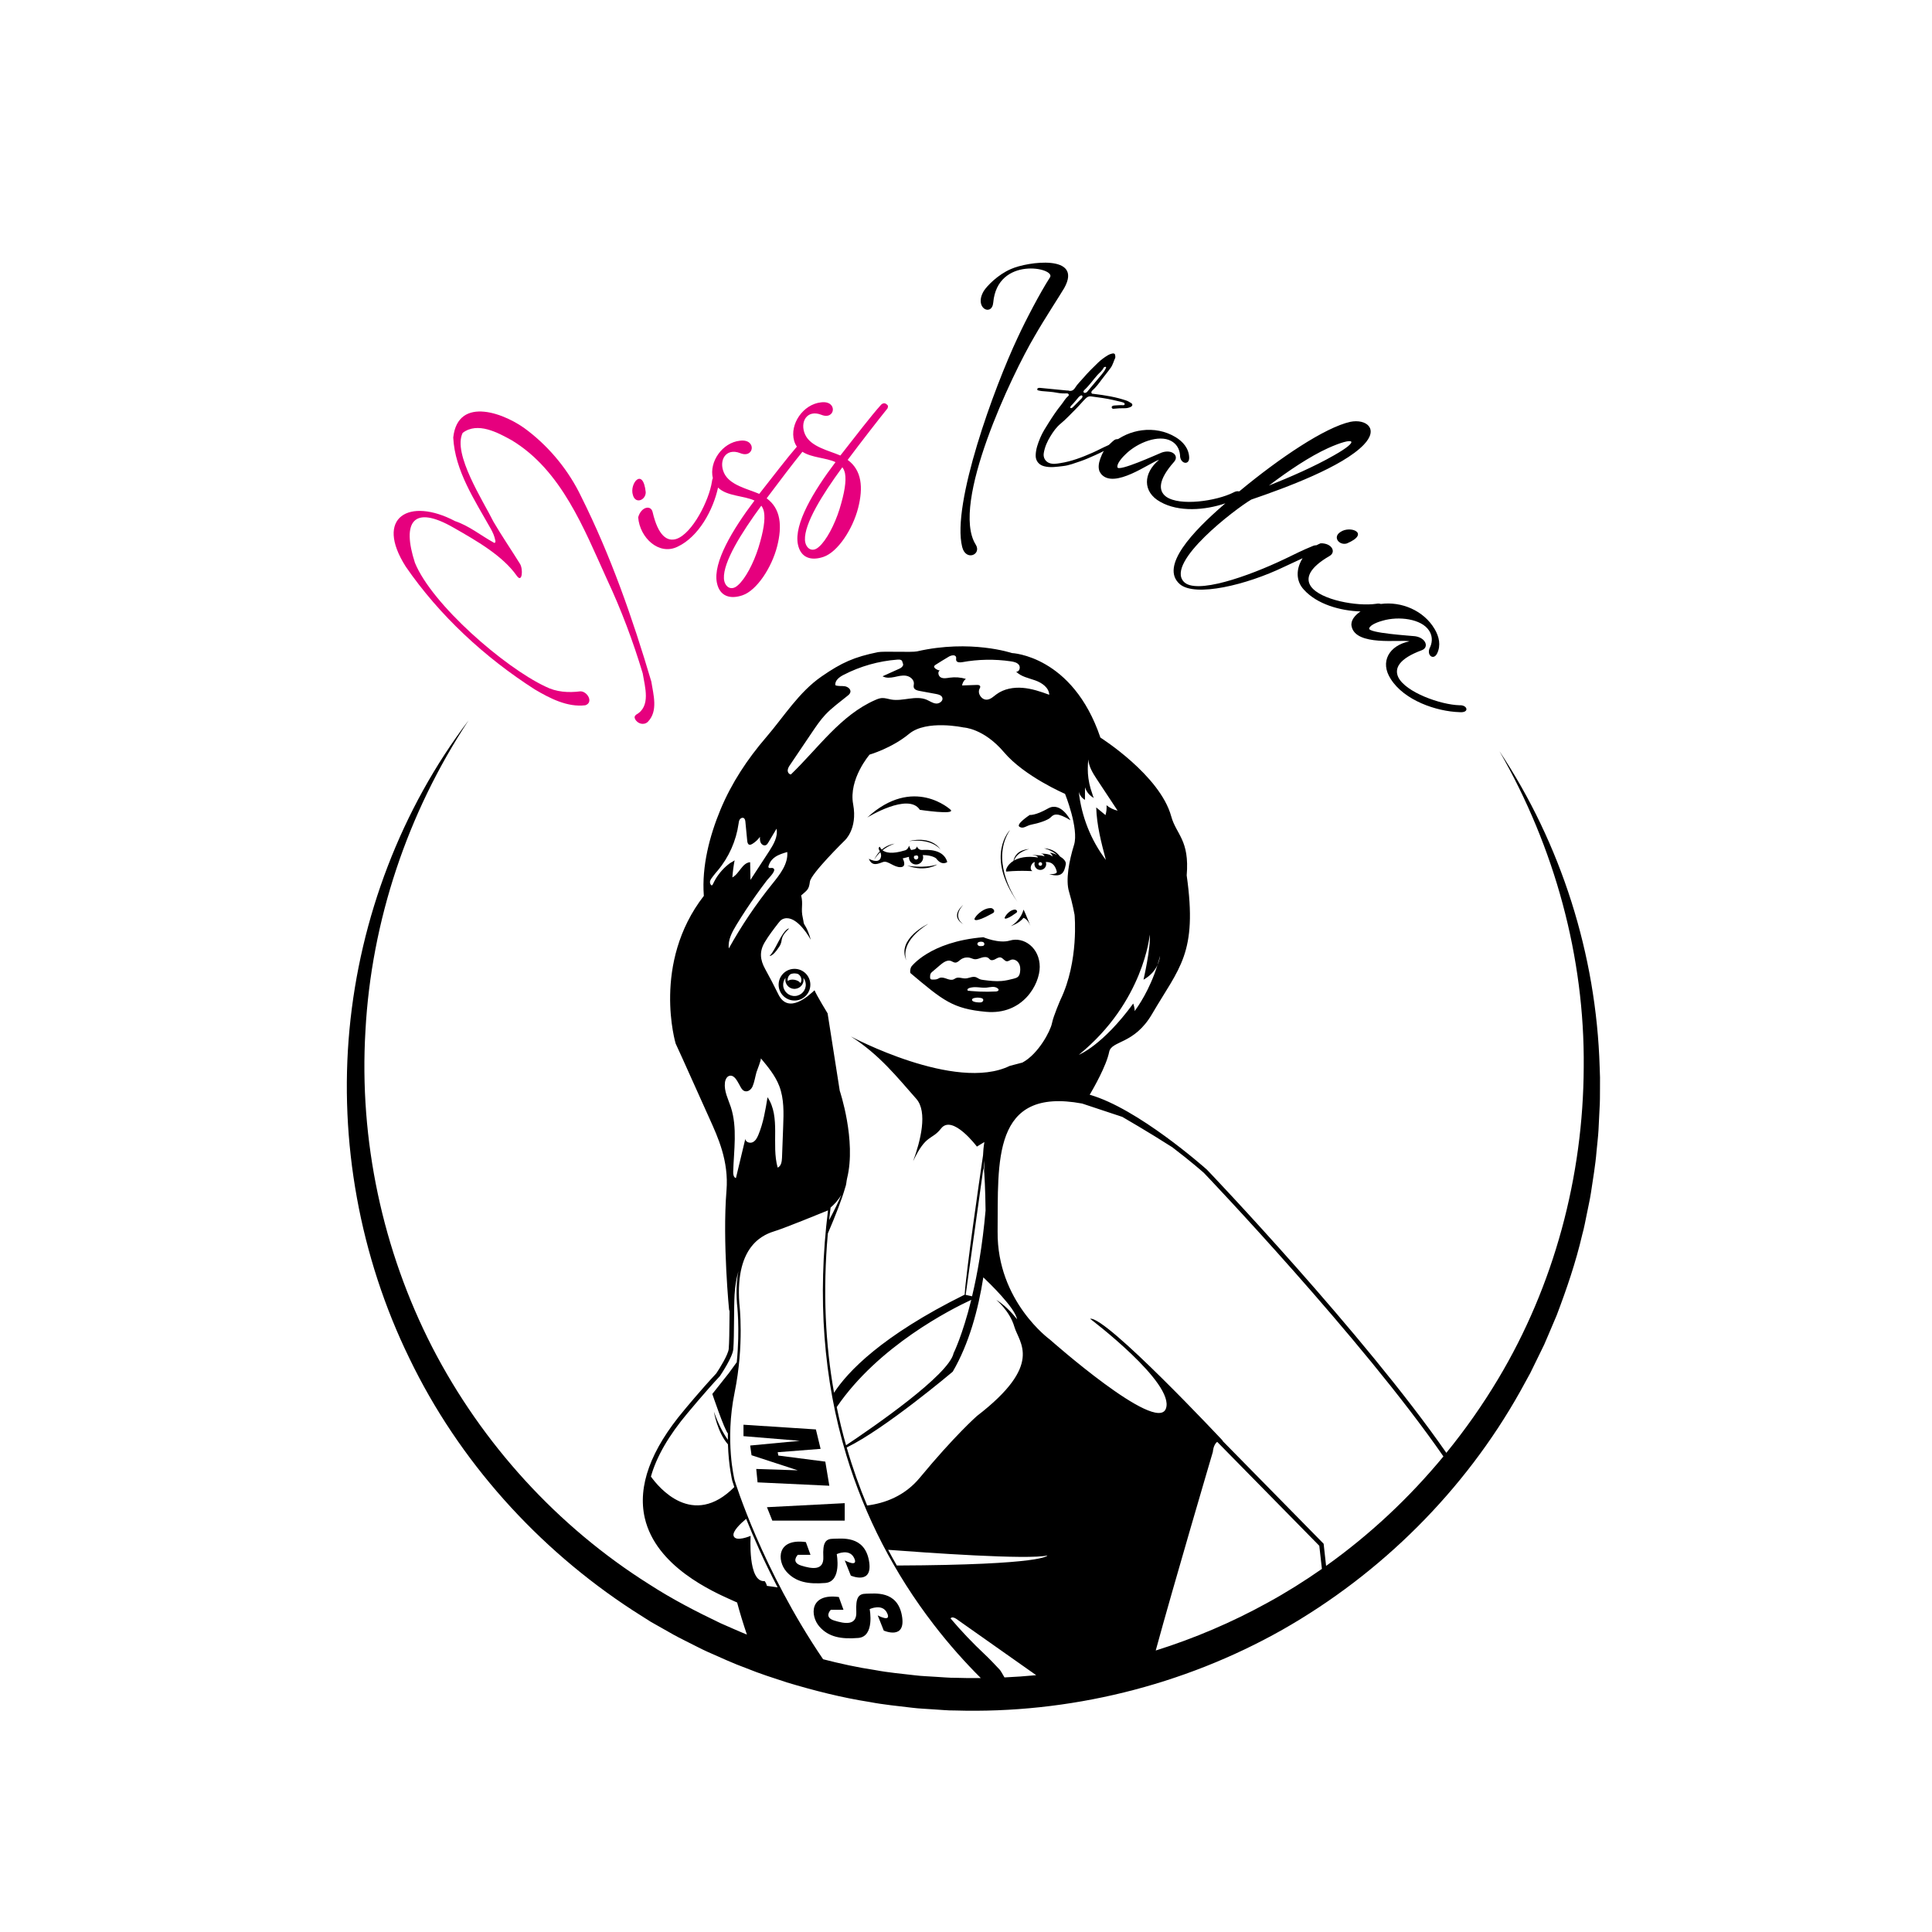 <?xml version="1.0" encoding="utf-8"?>
<!-- Generator: Adobe Illustrator 28.1.0, SVG Export Plug-In . SVG Version: 6.00 Build 0)  -->
<svg version="1.1" id="Calque_1" xmlns="http://www.w3.org/2000/svg" xmlns:xlink="http://www.w3.org/1999/xlink" x="0px" y="0px"
	 viewBox="0 0 595.28 595.28" style="enable-background:new 0 0 595.28 595.28;" xml:space="preserve">
<style type="text/css">
	.st0{fill:#E6007E;}
</style>
<g>
	<path d="M283.42,249.52c0,0,10.95,1.65,9.5,0c0,0-11.47-10.74-25.72,2.38C267.2,251.9,279.9,244.05,283.42,249.52z"/>
	<path d="M280.08,264c0,0.06-0.02,0.11-0.02,0.17c0,1.21,0.98,2.19,2.19,2.19s2.19-0.98,2.19-2.19c0-0.25-0.05-0.48-0.13-0.71
		c3.05,0.01,4.15,1.05,4.15,1.05c1.8,2.43,3.41,1.08,3.41,1.08c-1.14-3.98-5.98-3.8-7.75-3.7c-1.2,0.07-1.62-1.1-1.62-1.1
		c-0.21,1.04-0.98,0.92-1.68,1.1c-0.26,0.07-0.71-1.31-0.71-1.31c-0.48,1.39-1.36,1.45-1.36,1.45c-3.98,1.23-5.9,0.66-6.83-0.05
		c1.91-1.52,3.78-2.05,3.78-2.05c-1.76,0.3-3.07,1.03-4.02,1.84c-0.46-0.45-0.57-0.88-0.57-0.88c-0.66,0.33-0.34,0.79-0.02,1.42
		c-1.23,1.27-1.69,2.52-1.69,2.52c0.53-0.89,1.17-1.63,1.83-2.25c0.23,0.5,0.39,1.1,0.09,1.82c-0.76,1.83-3.62,0.2-3.62,0.2
		c1.04,2.58,2.99,1.45,4.44,0.98c1.45-0.47,3.31,1.71,5.37,1.6c2.07-0.1,0.62-2.69,0.62-2.69C278.84,264.3,279.46,264.14,280.08,264
		z M281.8,263.66c0.27-0.04,0.51-0.07,0.76-0.1c0.22,0.11,0.38,0.33,0.38,0.6c0,0.38-0.3,0.68-0.68,0.68c-0.38,0-0.68-0.3-0.68-0.68
		C281.57,263.96,281.66,263.78,281.8,263.66z"/>
	<path d="M279.49,266.71c5.81,2.09,9.3-0.36,9.3-0.36C284.53,267.7,279.49,266.71,279.49,266.71z"/>
	<path d="M280.12,259.16c6.5-0.81,9.13,1.92,9.7,2.63C286.75,257.24,280.12,259.16,280.12,259.16z"/>
	<path d="M314.12,254.75c1.24,0.77,2.09-0.39,3.79-0.7c1.71-0.31,4.96-1.26,5.88-2.26c0.93-1,2.09-1.46,6.04,0.94
		c0,0-2.95-5.88-6.89-3.64c-3.95,2.25-5.66,2.01-5.66,2.01S312.88,253.97,314.12,254.75z"/>
	<path d="M313.5,277.88c-1.72-2.54-8.17-13.22-2.3-22.16C311.2,255.73,303.4,263.58,313.5,277.88z"/>
	<path d="M286,284.65c0,0-9.83,4.57-6.74,11.26C278.72,294.41,277.94,289.79,286,284.65z"/>
	<path d="M310.09,268.54c5.31-0.48,8.5,0.02,7.96-0.21c-0.54-0.23-0.75-1.34,0.1-2.34c0.16-0.19,0.41-0.3,0.71-0.39
		c-0.07,0.2-0.13,0.41-0.13,0.63c0,1,0.81,1.81,1.81,1.81c1,0,1.81-0.81,1.81-1.81c0-0.22-0.06-0.43-0.13-0.62
		c2.44-0.13,3.07,1.79,3.37,2.86c0.31,1.08-2.36,0.85-2.36,0.85c4.03,1.24,4.69-0.62,5.15-2.96c0.19-0.95-0.72-1.83-1.79-2.48
		c-0.79-1.1-2.27-2.36-4.97-2.52c0,0,2.22,0.47,4.06,2.05c-1.28-0.6-2.43-0.84-2.03-0.51c0.85,0.7,0.54,1.01,0.54,1.01
		c-0.54-1.01-4.03-0.93-3.33-0.85c0.7,0.07,1.01,0.85,1.01,0.85c-0.3-0.46-4.97-0.54-3.49-0.4c1.47,0.14,1.4,0.68,1.4,0.68
		c-3.5-0.5-5.83,0.08-7.34,0.95c0.97-2.79,4.69-3.54,4.69-3.54c-3.68,0.28-4.62,2.37-4.86,3.64
		C310.07,266.58,309.71,268.56,310.09,268.54z M320.54,265.65c0.31,0,0.56,0.25,0.56,0.56c0,0.31-0.25,0.56-0.56,0.56
		c-0.31,0-0.56-0.25-0.56-0.56C319.98,265.91,320.22,265.65,320.54,265.65z"/>
	<path d="M300.55,283.48c0.24,0.06,0.5,0.02,0.73-0.05c1.63-0.39,3.1-1.27,4.58-2.05c0.09-0.05,0.18-0.1,0.26-0.17
		c0.6-0.64-0.22-1.43-0.87-1.42c-0.77,0.01-1.49,0.23-2.16,0.58c-0.24,0.13-0.47,0.27-0.69,0.42c-0.78,0.55-1.51,1.21-2.02,2.03
		c-0.1,0.16-0.18,0.37-0.08,0.51C300.36,283.43,300.45,283.47,300.55,283.48z"/>
	<path d="M312.6,280.26c-0.5,0.06-0.97,0.27-1.39,0.54c-0.15,0.1-0.28,0.21-0.42,0.33c-0.47,0.42-0.91,0.92-1.18,1.49
		c-0.06,0.11-0.1,0.26-0.02,0.35c0.05,0.05,0.11,0.06,0.17,0.07c0.17,0.02,0.33-0.03,0.49-0.08c1.06-0.38,1.96-1.07,2.87-1.7
		c0.06-0.04,0.12-0.08,0.16-0.14C313.64,280.67,313.04,280.21,312.6,280.26z"/>
	<path d="M296.93,284.82c-0.96-0.62-3.24-2.59-0.17-5.99C296.77,278.84,292.4,282.28,296.93,284.82z"/>
	<path d="M311.47,285.35c0,0,2.57-0.83,3.88-2.54c0,0,1.24,0.22,2.17,2.54c0,0-1.78-4.52-2.17-5.09
		C315.36,280.26,314.72,283.41,311.47,285.35z"/>
	<path d="M244.44,298.53c-2.68,0.19-4.71,2.53-4.52,5.22c0.18,2.56,2.33,4.53,4.87,4.53c0.12,0,0.24,0,0.36-0.01
		c2.68-0.19,4.71-2.53,4.52-5.22C249.47,300.37,247.14,298.33,244.44,298.53z M243.56,300.16c0.31-0.12,0.63-0.21,0.98-0.23
		c0.08-0.01,0.17-0.01,0.26-0.01c0.39,0,0.75,0.07,1.11,0.19c0.55,0.35,0.95,0.91,1,1.61c0.03,0.42-0.06,0.84-0.28,1.2
		c-0.25-0.46-0.95-0.87-1.81-1.03c-0.9-0.16-1.72,0.02-2.08,0.39c-0.02-0.08-0.04-0.17-0.05-0.26
		C242.63,301.26,242.99,300.57,243.56,300.16z M245.04,306.88c-1.92,0.14-3.59-1.31-3.73-3.22c-0.06-0.9,0.23-1.74,0.74-2.4
		c-0.06,0.27-0.09,0.53-0.07,0.82c0.11,1.48,1.34,2.61,2.8,2.61c0.06,0,0.14,0,0.2-0.01c0.75-0.06,1.43-0.39,1.93-0.96
		c0.5-0.57,0.73-1.29,0.68-2.04c-0.01-0.15-0.05-0.28-0.07-0.41c0.42,0.53,0.7,1.18,0.74,1.9
		C248.41,305.07,246.96,306.74,245.04,306.88z"/>
	<path d="M243.12,286.1c0,0-1.02-0.38-3.36,4.2c-2.01,3.95-2.66,4.23-2.66,4.23s0.95,0.33,3.01-2.86
		C241.49,289.57,239.89,289.21,243.12,286.1z"/>
	<path d="M311.11,289.81c-3.32,1-8.13-1.04-8.13-1.04c-16.65,1.38-22.24,9.15-22.24,9.15c-0.3,0.64-0.43,1.73-0.15,1.96
		c9.98,8.4,13,10.95,23.23,11.88c11.3,1.02,16.53-8.41,16.54-13.84C320.37,292.09,315.51,288.49,311.11,289.81z M301.63,290.26
		c0.27-0.1,0.56-0.14,0.84-0.1c0.21,0.03,0.44,0.07,0.62,0.22c0.27,0.24,0.29,0.73,0.01,0.95c-0.17,0.13-0.39,0.16-0.61,0.17
		c-0.3,0.02-0.62,0.04-0.89-0.07c-0.28-0.12-0.5-0.41-0.44-0.71C301.22,290.47,301.42,290.33,301.63,290.26z M302.55,308.74
		c-0.28,0.15-0.62,0.14-0.95,0.13c-0.55-0.03-1.1-0.08-1.61-0.28c-0.25-0.09-0.5-0.27-0.5-0.53c0-0.28,0.31-0.45,0.58-0.53
		c0.43-0.12,0.88-0.15,1.32-0.1l-0.65-0.12c0.41,0.05,0.83,0.09,1.24,0.14c0.38,0.05,0.84,0.15,0.96,0.5
		C303.05,308.25,302.84,308.59,302.55,308.74z M306.87,305.49c-1.7,0.09-3.4,0.1-5.1,0.03c-0.84-0.04-1.7-0.09-2.54-0.17
		c-0.2-0.02-0.41-0.04-0.62-0.06c-0.14-0.01-0.34,0.01-0.45-0.1c-0.16-0.16-0.06-0.44,0.1-0.56c0.29-0.23,0.78-0.32,1.14-0.39
		c0.41-0.07,0.84-0.09,1.27-0.08c1.08,0.03,2.17,0.25,3.25,0.15c0.62-0.06,1.21-0.2,1.83-0.23c0.62-0.03,1.27,0.1,1.72,0.51
		c0.1,0.1,0.2,0.22,0.21,0.36C307.69,305.33,307.22,305.47,306.87,305.49z M314.3,299.48c-0.07,0.51-0.21,1.05-0.57,1.41
		c-0.36,0.37-0.88,0.51-1.38,0.65c-1.22,0.32-2.45,0.61-3.71,0.72c-1.85,0.17-3.7-0.07-5.54-0.3c-0.41-0.06-0.83-0.1-1.2-0.26
		c-0.45-0.18-0.84-0.5-1.29-0.64c-1.03-0.3-2.09,0.39-3.17,0.41c-1.01,0.03-2.07-0.51-2.98-0.07c-0.21,0.1-0.4,0.26-0.62,0.35
		c-1.35,0.62-2.93-0.96-4.32-0.44c-0.22,0.08-0.41,0.22-0.62,0.31c-0.5,0.22-1.08,0.21-1.63,0.2c-0.18,0-0.4-0.02-0.54-0.17
		c-0.15-0.17-0.15-0.45-0.16-0.65c0-0.33,0.04-0.73,0.19-1.03c0.11-0.23,0.31-0.39,0.5-0.56c0.36-0.29,0.72-0.6,1.06-0.9
		c0.46-0.39,0.92-0.78,1.38-1.18c0.95-0.8,2.14-1.65,3.31-1.24c0.44,0.16,0.83,0.48,1.29,0.5c0.66,0.04,1.17-0.54,1.7-0.93
		c0.84-0.62,1.97-0.81,2.97-0.51c0.41,0.12,0.81,0.32,1.24,0.39c0.76,0.11,1.51-0.24,2.23-0.47c0.73-0.23,1.62-0.32,2.19,0.19
		c0.16,0.14,0.28,0.32,0.46,0.44c0.48,0.32,1.12,0.09,1.62-0.19c0.5-0.28,1.05-0.62,1.61-0.5c0.75,0.18,1.18,1.17,1.95,1.18
		c0.43,0.01,0.79-0.3,1.19-0.45c0.88-0.33,1.92,0.19,2.41,1C314.38,297.54,314.43,298.54,314.3,299.48z"/>
	<polygon points="254.29,450.35 239.82,448.48 239.62,447.45 252.84,446.42 251.39,440.43 229.08,438.98 229.08,442.5 
		246.44,443.94 231.14,445.39 231.56,448.38 245.81,453.03 233.01,452.61 233.42,456.74 255.53,457.78 	"/>
	<polygon points="260.27,463.15 236.31,464.39 237.96,468.52 260.27,468.52 	"/>
	<path d="M254.29,487.74c5.17-0.41,3.52-8.89,3.52-8.89s3.93-1.86,5.37,1.21c1.45,3.07-2.89,0.73-2.89,0.73l1.86,4.68
		c0,0,7.02,3.1,5.58-4.68c-1.45-7.78-8.47-6.68-10.95-6.68c-2.48,0-3.31,1.24-3.1,5.58c0.21,4.34-3.52,3.72-6.82,2.69
		c-3.31-1.04-1.04-3.31-1.04-3.31h3.91l-1.43-3.93c-9.09-1.24-8.89,5.78-6,9.09C245.2,487.53,249.12,488.15,254.29,487.74z"/>
	<path d="M266.94,491.04c-2.48,0-3.31,1.24-3.1,5.58c0.21,4.34-3.52,3.72-6.82,2.69c-3.31-1.04-1.04-3.31-1.04-3.31h3.91l-1.43-3.93
		c-9.09-1.24-8.89,5.78-6,9.09c2.89,3.31,6.82,3.93,11.98,3.52c5.17-0.41,3.52-8.89,3.52-8.89s3.93-1.86,5.37,1.21
		c1.45,3.07-2.89,0.73-2.89,0.73l1.86,4.68c0,0,7.02,3.1,5.58-4.68C276.44,489.94,269.42,491.04,266.94,491.04z"/>
	<path d="M492.88,328.71c-1.04-34.63-11.92-68.74-30.87-97.24c17.04,29.65,26.29,63.51,25.96,97.32
		c-0.13,33.76-9.15,67.34-26.38,96.11c-4.76,7.96-10.1,15.56-15.95,22.74c-25.22-36.35-73.28-86.78-73.78-87.26
		c-0.88-0.79-21.32-18.87-36.1-23.07c1.19-2.02,5.14-8.93,5.99-13.19c0.71-3.59,7.69-2.21,13.22-11.69
		c8.36-14.33,14.08-18.57,10.67-42.7c0.92-10.95-3.22-12.56-4.77-18.21c-3.48-12.68-21.82-24.26-21.82-24.26
		c-8.56-25.3-27.25-26.04-27.25-26.04s-12.74-4.3-29.26-0.52c-1.58,0.36-10.35-0.11-12.03,0.24c-7.29,1.48-11.18,3.21-17.34,7.47
		c-7.07,4.88-11.6,12.36-17.11,18.76c-5.78,6.72-10.65,14.07-14.07,22.29c-3.38,8.14-5.78,17.47-5.14,26.38
		c0,0.03,0.04,0.17,0.02,0.18c-16.11,20.77-8.69,45.52-8.69,45.52s2,4.27,10.55,23.38c2.38,5.32,5.87,12.72,5.11,21.91
		c-1.29,15.81,0.84,37.21,0.84,37.21s0.05-0.24,0.11-0.6c-0.01,1.02-0.02,2.1-0.03,3.2c-0.03,3.42-0.06,6.94-0.23,8.98
		c-0.15,1.74-2.86,6.11-3.84,7.55c-4.76,5.1-9.9,11.32-9.94,11.38c-10.28,12.22-14.34,23.38-12.08,33.18
		c3.45,14.94,20.8,22.64,27.33,25.53c0.41,0.18,0.79,0.35,1.12,0.5c0.84,3.18,1.87,6.5,3.01,9.88c-2.75-1.11-5.44-2.34-8.16-3.52
		c-7.51-3.59-14.93-7.43-21.92-11.96c-28.24-17.76-51.53-43.31-66.88-73.08c-15.28-29.8-22.58-63.78-20.57-97.52
		c1.82-33.74,12.91-67.02,31.76-95.58c-20.7,27.29-33.43,60.73-36.68,95.21c-3.23,34.49,3.16,70.01,18.49,101.39
		c15.17,31.48,39.42,58.45,68.76,77.57l5.55,3.53l5.72,3.24c1.89,1.11,3.85,2.09,5.81,3.07c1.96,0.96,3.89,2.01,5.89,2.91
		c4.01,1.76,7.99,3.63,12.11,5.12c4.06,1.66,8.24,2.98,12.41,4.35c8.4,2.52,16.92,4.7,25.59,6.05c4.32,0.83,8.69,1.23,13.04,1.76
		c2.18,0.28,4.37,0.33,6.56,0.5c2.19,0.12,4.37,0.37,6.56,0.34c35.07,1.06,70.4-7.62,100.92-24.85
		c30.47-17.31,56.17-42.88,73.25-73.35l3.15-5.74l2.88-5.88l1.43-2.94l1.29-3l2.55-6.01c3.09-8.14,5.91-16.4,7.88-24.88
		c0.59-2.09,0.97-4.24,1.41-6.36c0.41-2.13,0.92-4.25,1.25-6.4c0.62-4.3,1.4-8.57,1.74-12.91c0.19-2.16,0.48-4.32,0.6-6.48
		l0.32-6.49c0.15-2.17,0.13-4.33,0.14-6.5C493.02,333.03,493,330.87,492.88,328.71z M334.29,246.45c0.01-1.29,0.02-2.57,0.02-3.87
		c0.43,1.42,1.47,2.65,2.8,3.32c-0.25-0.13-0.49-1.16-0.59-1.42c-0.17-0.48-0.34-0.97-0.48-1.46c-0.3-1.05-0.53-2.1-0.68-3.19
		c-0.27-1.95-0.24-3.89-0.04-5.84c0.17,2.24,1.38,4.2,2.59,6.04c2.15,3.25,4.3,6.51,6.45,9.76c-1.25-0.29-2.43-0.87-3.42-1.68
		c0.08,1.02-0.03,2.06-0.32,3.04c-0.95-0.79-1.91-1.58-2.86-2.37c0.16,5.49,1.56,10.86,2.97,16.17c-4.62-6.09-7.54-13.46-8.34-21.05
		C332.64,244.97,333.34,245.92,334.29,246.45z M354.26,287.96c0.35,4.04-1.93,13.9-1.93,13.9c2.38-1.34,3.64-3.09,4.31-4.55
		c0.28-0.89,0.54-1.81,0.78-2.76c0,0-0.06,1.21-0.78,2.76c-2.42,7.81-6.13,13.02-7.07,14.25c0.18-0.68-0.4-2.36-0.4-2.36
		c-9.48,12.99-16.77,15.8-16.77,15.8C352.48,308.68,354.26,287.96,354.26,287.96z M330.93,260.32c-1.55,4.96-2.63,10.84-1.55,14.41
		c1.08,3.56,1.71,7.12,1.71,7.12s1.4,14.26-4.34,26.18c0,0-2.17,4.96-2.63,7.28s-4.13,9.4-9.09,12.08l-3.92,1.03
		c-16.73,8.15-48.97-9.08-48.97-9.08c8.83,5.58,14.41,12.71,20.18,19.22c3.59,4.05,1.29,13.03-0.97,19.22
		c4.01-8.5,5.7-6.33,8.61-10.08c3.49-4.49,11.04,5.58,11.04,5.58l2.3-1.4c-0.25,1.54-0.37,2.91-0.41,4.09
		c-1.25,8.47-5.21,35.81-5.66,42.93c-25.69,12.72-36.08,23.82-40.25,30.21c-2.62-14.65-3.53-31.01-1.9-49.08
		c2.42-5.64,4.34-10.59,5.37-14.22c0.34-0.82,0.32-1.77,0.55-2.73c2.9-11.69-2.26-27.01-2.26-27.01L255,312.24
		c0,0-3.41-5.58-4.03-7.12c-1.71,1.55-8.06,7.59-11.15,1.24c-1.29-2.65-2.64-5.21-4.06-7.79c-1.58-2.86-1.83-5.41-0.12-8.27
		c1.25-2.1,2.75-4.04,4.25-5.97c0.33-0.42,0.67-0.85,1.16-1.09c3.53-1.72,7.36,3.77,8.75,6.31c-0.31-1.38-1.17-3.42-1.51-3.94
		c-0.91-1.42-0.54-1.15-0.93-2.79c-0.68-2.88,0.19-4.07-0.51-6.92c1.86-1.65,2.38-1.75,2.69-4.23c0.31-2.48,10.64-12.61,10.64-12.61
		s4.13-3.52,2.69-11.26c-1.45-7.75,5.06-15.29,5.06-15.29s6.82-1.96,12.19-6.41c5.37-4.44,16.74-1.96,16.74-1.96s6.2,0.21,12.5,7.65
		c6.3,7.44,18.8,12.81,18.8,12.81S332.48,255.36,330.93,260.32z M312.55,408.82c1.45,4.96,9.13,11.57-11.55,27.48
		c0,0-6.83,6-17.58,19c-4.67,5.66-10.81,7.88-16.24,8.57c-2.34-5.58-4.47-11.53-6.3-17.88c11.74-5.66,32.67-23.35,32.67-23.35
		c5.02-8.6,7.86-19.1,9.43-29.07c1.66,1.57,9.84,9.43,10.4,12.95c0,0-2.89-3.93-6.41-6C306.97,400.55,311.1,403.85,312.55,408.82z
		 M309.5,516.84c-0.58-0.94-1.11-2.01-1.5-2.41c-1.56-1.65-2.89-3.1-4.56-4.67c-3.73-3.49-7.25-7.2-10.55-11.09
		c0.34-0.58,1.23-0.25,1.78,0.14c0.76,0.53,1.51,1.07,2.28,1.61c6.72,4.74,13.44,9.47,20.16,14.21l2.16,1.52
		C316.02,516.46,312.76,516.69,309.5,516.84z M276.33,482.36c-0.91-1.57-1.8-3.18-2.68-4.84c11.39,0.87,43.32,3.14,49.08,1.74
		C322.72,479.27,322.26,482.17,276.33,482.36z M303.33,357.55c-0.03,2.3-0.05,3.96-0.05,3.96s0.33,4.92,0.39,11.45
		c-0.95,10.82-2.53,19.63-4.16,26.45l-1.97-0.44l5.46-39.05c0.13,1.03,0.28,1.59,0.28,1.59C303.1,360.3,303.14,358.97,303.33,357.55
		z M299.26,400.5c-2.71,10.97-5.44,16.43-5.44,16.43c-1.41,6.7-24.66,22.72-33.14,28.38c-1.07-3.79-2.04-7.71-2.87-11.77
		C270.62,414.74,292.94,403.43,299.26,400.5z M255.48,375.91c0.13-1.15,0.25-2.29,0.39-3.45l0.05-0.39c1.08-0.94,2.3-2.2,3.34-3.94
		C258.43,370.09,257.2,372.67,255.48,375.91z M288.24,204.85c1.31-0.87,2.7-1.66,4.05-2.49c0.76-0.47,2.07-0.75,2.3,0.12
		c0.08,0.32-0.06,0.67,0.03,0.99c0.19,0.68,1.14,0.68,1.83,0.56c4.95-0.91,10.05-0.99,15.03-0.26c0.93,0.14,1.96,0.37,2.5,1.14
		s0.05,2.18-0.89,2.05c1.54,1.54,3.85,1.96,5.9,2.69c2.06,0.73,4.22,2.23,4.3,4.42c-2.65-0.98-5.37-1.9-8.19-2.13
		c-2.82-0.23-5.79,0.3-8.07,1.98c-0.91,0.67-1.76,1.54-2.88,1.65c-1.64,0.17-3.06-1.84-2.35-3.32c0.12-0.26,0.29-0.52,0.21-0.79
		c-0.12-0.38-0.62-0.43-1.01-0.42c-1.52,0.06-3.05,0.1-4.57,0.16c0.12-0.79,0.54-1.52,1.16-2.03c-1.61-0.47-3.31-0.6-4.97-0.37
		c-0.91,0.13-1.88,0.35-2.71-0.06c-0.82-0.41-1.12-1.81-0.28-2.19c-0.32,0.14-1.22-0.37-1.46-0.57
		C287.65,205.52,287.71,205.2,288.24,204.85z M243.44,235.66c2.24-3.32,4.48-6.64,6.72-9.96c1.28-1.89,2.56-3.79,4.11-5.46
		c2.06-2.2,4.55-3.96,6.89-5.87c0.37-0.29,0.74-0.63,0.85-1.08c0.23-0.94-0.81-1.72-1.76-1.85c-0.95-0.14-1.96,0.06-2.86-0.31
		c-0.22-1.43,1.22-2.53,2.52-3.19c5.14-2.66,10.82-4.27,16.6-4.7c0.4-0.03,0.84-0.05,1.19,0.17c0.28,0.17,0.32,0.41,0.39,0.7
		c0.06,0.19,0.19,0.44,0.19,0.65c0.01,0.52-0.61,1.02-1.03,1.21c-1.77,0.8-3.54,1.6-5.32,2.4c1.07,0.61,2.4,0.48,3.61,0.24
		c1.2-0.25,2.43-0.61,3.65-0.4c1.21,0.19,2.42,1.16,2.4,2.39c-0.01,0.4-0.15,0.83-0.04,1.21c0.2,0.7,1.04,0.94,1.75,1.07
		c1.72,0.32,3.43,0.63,5.15,0.95c0.75,0.14,1.63,0.38,1.89,1.1c0.37,0.99-0.86,1.93-1.92,1.84c-1.06-0.09-1.95-0.77-2.92-1.18
		c-3.41-1.42-7.33,0.59-10.95-0.06c-0.94-0.17-1.85-0.5-2.79-0.45c-0.72,0.04-1.4,0.3-2.05,0.59
		c-10.68,4.65-17.62,14.87-26.01,22.94c-0.61-0.01-1.03-0.68-0.99-1.29C242.75,236.7,243.1,236.16,243.44,235.66z M237.95,272.35
		c-5.02,6.22-9.51,12.89-13.39,19.88c-0.34-2.57,1-5.03,2.34-7.25c1.92-3.16,3.96-6.24,6.1-9.25c1.08-1.53,2.2-3.04,3.34-4.53
		c0.58-0.75,3.42-3.37,1.63-3.77c-0.39-0.08-0.97,0.23-1.18-0.2c-0.13-0.25,0.22-0.98,0.33-1.22c0.37-0.8,1-1.47,1.72-1.96
		c1.11-0.76,2.43-1.15,3.73-1.53C242.88,266.21,240.28,269.46,237.95,272.35z M219.64,272.47c-0.44,0.91-0.97-0.32-0.88-0.86
		c0.1-0.6,0.64-1.22,0.99-1.69c0.43-0.58,0.91-1.12,1.38-1.68c3.44-4.09,5.7-9.18,6.44-14.48c0.06-0.45,0.12-0.93,0.38-1.3
		s0.78-0.62,1.18-0.41c0.4,0.21,0.5,0.74,0.54,1.2c0.18,1.94,0.38,3.87,0.56,5.81c0.05,0.48,0.17,1.06,0.62,1.2
		c0.32,0.1,0.65-0.06,0.94-0.23c0.92-0.56,1.73-1.3,2.36-2.18c-0.02,0.63-0.03,1.29,0.27,1.85c0.29,0.56,0.98,0.96,1.56,0.7
		c0.35-0.16,0.56-0.5,0.76-0.83c0.84-1.41,1.68-2.82,2.52-4.23c0.5,2.47-0.94,4.88-2.31,7c-1.91,2.92-3.81,5.85-5.72,8.77l-0.1-5.45
		c-2.46,0.18-3.3,3.54-5.48,4.69c0.14-1.79,0.37-3.56,0.7-5.32c-0.04,0.18-1.19,0.76-1.4,0.9c-0.47,0.34-0.92,0.71-1.34,1.09
		c-0.84,0.76-1.6,1.61-2.26,2.52C220.65,270.46,220.13,271.44,219.64,272.47z M223.36,333.6c0.1-0.94,0.59-2,1.51-2.15
		c1.42-0.22,2.26,1.61,2.84,2.59c0.52,0.88,0.99,2.26,2.22,2.22c0.92-0.02,1.65-0.8,1.98-1.6c0.56-1.34,0.78-2.92,1.18-4.32
		c0.15-0.51,1.57-3.98,1.32-4.28c2.21,2.65,4.47,5.36,5.7,8.58c1.5,3.92,1.36,8.24,1.2,12.43l-0.36,9.64
		c-0.05,1.18-0.25,2.61-1.34,3.05c-2-7.12,1-15.55-3.12-21.69c-0.64,3.93-1.29,7.9-2.81,11.57c-0.38,0.91-0.86,1.86-1.75,2.29
		c-0.88,0.43-2.22-0.03-2.29-1.01c-0.96,4.02-1.93,8.05-2.89,12.07c-0.73-0.21-0.87-1.18-0.84-1.96c0.2-6.68,1.33-13.57-0.73-19.93
		C224.36,338.65,223.06,336.19,223.36,333.6z M200.56,454.95c1.71-6.1,5.47-12.63,11.29-19.55c0.06-0.06,5.17-6.25,9.96-11.4
		c0.4-0.6,3.94-5.88,4.13-8.3c0.17-2.08,0.2-5.65,0.23-9.08c0.03-2.98,0.05-5.8,0.16-7.68c0.17-2.84,0.6-5.21,1.18-7.23
		c-0.52,2.69-0.73,5.93-0.44,9.87v0.02c0.01,0.09,0.97,7.68-0.06,18.11c-0.81,1.12-1.62,2.24-2.47,3.41l-5.06,6.38
		c0,0,3.63,10.8,4.79,12.16c-0.01,0.68-0.01,1.33,0,1.97c-1.37-1.94-2.94-4.73-4.3-8.68c0,0,1.05,6.38,4.32,10.07
		c0.22,6.72,1.31,11.13,1.33,11.21c0.02,0.06,0.23,0.75,0.63,1.96C213.44,471.07,202.96,458.31,200.56,454.95z M226.03,473.22
		c-0.42-1.38,2.18-3.83,3.87-5.24c2.27,5.66,5.46,12.98,9.69,21.11l-3.29-0.46c-0.18-0.84-0.69-1.46-0.69-1.46
		c-5.29,0.47-4.32-13.95-4.32-13.95S226.65,475.23,226.03,473.22z M294.49,516.96c-2.08,0.02-4.16-0.2-6.23-0.31
		c-2.07-0.16-4.16-0.19-6.22-0.45c-4.13-0.49-8.29-0.84-12.38-1.62c-5.41-0.81-10.75-1.97-16.05-3.34
		c-18.85-27.72-27.16-54.8-27.28-55.2c-0.03-0.12-3.02-12.12,0-26.91c3.03-14.84,1.51-27.18,1.46-27.62
		c-1.31-18.34,8.02-21.27,11.1-22.24l0.34-0.11c3-0.97,13.38-5.19,15.89-6.22c-3.32,26.72-1.42,52.1,5.66,75.46
		c5.71,18.83,14.77,36.39,26.95,52.2c4.81,6.25,9.73,11.71,14.46,16.43C299.6,517.07,297.04,517.05,294.49,516.96z M390.49,493.86
		c-10.94,6.03-22.48,10.95-34.39,14.69c5.42-19.93,17.6-61.2,17.6-61.2s0.12-2.19,1.34-3.09l31.46,32.02
		c0.06,0.48,0.42,3.87,0.8,7.12C401.89,487.18,396.29,490.69,390.49,493.86z M408.59,482.48c-0.37-3.2-0.73-6.54-0.73-6.59
		l-0.03-0.24l-31.18-31.73c0.05,0.01,0.09,0.01,0.14,0.02c0,0-36.15-38.63-40.91-37.6c0,0,26.24,19.83,23.35,27.68
		c-2.89,7.85-35.74-21.28-35.74-21.28s-16.32-11.78-16.11-33.26c0.2-21.48-1.85-44.63,26.04-39.46l12.38,4.11
		c0,0,8.15,4.7,15.41,9.36c5.66,4.3,9.64,7.81,9.72,7.89c0.47,0.47,48.66,51.02,73.81,87.37
		C434.21,461.51,422.04,472.89,408.59,482.48z"/>
	<path d="M413.02,163.91c-2.54,1.6-0.35,4.25,1.98,3.53C422.33,164.33,416.03,161.8,413.02,163.91z"/>
	<path d="M313.61,103.92c-7.27,15.41-20.45,51.39-17.15,64.6c1.12,4.53,6.11,2.34,4.17-0.73c-7.89-12.5,11.23-52.54,18.17-64.24
		c3-5.26,7.81-12.57,9.12-14.82c5.83-10.48-11.33-8.13-16.43-5.84c-4.05,1.74-7.36,5.19-8.35,6.73c-3.21,5.34,2.5,8.01,2.89,3.63
		c1.29-14.47,19.39-10.74,17.49-7.8C320.48,90.17,316.03,98.67,313.61,103.92z"/>
	<path class="st0" d="M164.77,212.42c4.62,2.74,10.09,5.57,15.61,4.88c2.57-0.91,0.59-4.31-1.55-4.29
		c-3.67,0.47-7.4,0.25-10.79-1.48c-12.65-5.95-34.92-25.25-40.19-38.12c-4.09-12.61-0.54-17.99,11.92-10.82
		c7,4,15.07,8.58,19.45,14.81c1.72,2.44,2-2.04,1.01-3.65c-2.7-4.36-5.6-8.57-8.19-13.01c-3.06-6.23-12.69-20.96-9.48-27.37
		c4.59-3.48,10.79-0.11,15.14,2.3c15.35,9.28,22.25,27.29,29.38,42.96c4.36,9.31,7.99,19,10.95,28.84
		c0.68,4.2,2.58,10.18-2.01,12.72c-0.5,0.41-0.61,0.77-0.37,1.29c0.73,1.57,2.75,2.06,3.93,0.95c3.28-3.31,1.73-8.39,1.1-12.44
		c-5.76-19.47-12.52-38.83-21.62-57.01c-3.74-7.83-9.47-14.88-16.29-20.16c-6.76-5.42-21.69-11.15-23.12,1.99
		c0.5,10.21,6.67,19.38,11.54,28.07c0.73,1.31,1.14,2.27,1.44,3.71c0.12,0.55-0.21,0.88-0.62,0.52c-3.95-2.18-7.45-5.09-11.8-6.55
		c-14.09-7.43-24.94-1.26-15.18,14.04C135.39,189.66,149.38,202.57,164.77,212.42z"/>
	<path class="st0" d="M198.96,151.65c-0.84-7.91-5.1-2.61-3.95,0.88C195.8,155.43,198.98,154.1,198.96,151.65z"/>
	<path class="st0" d="M196.63,159.4c0.5,6.34,6.44,11.86,12.16,9.04c6.52-3.07,10.96-11.34,12.45-18.21c2.73,2.7,7.93,2.45,11.23,4
		c-6.8,8.98-12.83,19.08-11.59,25.3c0.86,4.31,4.2,5.16,7.92,3.88c4.37-1.5,8.96-8.49,10.65-15.06c1.61-6.32,1.12-11.64-3.23-14.81
		c4.15-5.55,8.21-10.89,11.02-14.34c2.86,1.85,7.27,1.82,10.19,3.19c-6.8,8.98-12.83,19.08-11.59,25.3c0.86,4.31,4.2,5.16,7.92,3.88
		c4.37-1.5,8.96-8.49,10.65-15.06c1.61-6.32,1.12-11.64-3.23-14.81c4.19-5.59,9.47-12.4,12.27-15.86c0.27-0.67,0.22-0.91-0.35-1.34
		c-0.9-0.68-1.69,0.28-1.69,0.28c-3.09,3.44-7.72,9.51-12.48,15.57c-3.58-1.55-9.11-2.65-10.85-6.44c-1.75-3.84,0.54-7.83,4.95-6.12
		c4.4,1.83,5.18-4.48-0.03-3.82c-5.57,0.57-9.77,6.78-8.31,11.87c0.2,0.69,0.49,1.28,0.84,1.78c-3.06,3.54-7.26,9.04-11.59,14.55
		c-3.58-1.55-9.11-2.65-10.85-6.44c-1.75-3.84,0.54-7.83,4.95-6.12c4.4,1.83,5.18-4.48-0.03-3.82c-5.45,0.56-9.58,6.52-8.37,11.56
		c-0.14,0.28-0.25,0.62-0.28,1.02c-0.87,5.82-6.03,15.98-10.91,17.67c-2.86,0.95-5.66-0.91-7.36-8.23
		C200.59,155.51,197.55,156.08,196.63,159.4z M259.54,143.97c0.4,0.52,0.67,1.16,0.83,1.94c0.41,2.35-0.12,5.8-1.69,10.94
		c-1.54,4.9-4.1,9.72-6.38,11.66c-2.16,1.96-4.16,0.31-4.28-2.14C247.8,161.35,253.3,152.48,259.54,143.97z M234.57,155.81
		c0.4,0.52,0.67,1.16,0.83,1.94c0.41,2.35-0.12,5.8-1.69,10.94c-1.54,4.9-4.1,9.72-6.38,11.66c-2.16,1.96-4.16,0.31-4.28-2.14
		C222.82,173.18,228.33,164.31,234.57,155.81z"/>
	<path d="M328.72,120.32c-2.69-0.26-5.39-0.52-8.08-0.79c-0.26-0.03-0.5-0.05-0.74,0.03c-0.19,0.06-0.31,0.21-0.3,0.43
		c0.01,0.19,0.14,0.28,0.3,0.3c0.37,0.08,0.73,0.18,1.11,0.21c1.6,0.15,3.19,0.21,4.77,0.53c0.96,0.19,1.94,0.22,2.92,0.18
		c0.26-0.01,0.45,0.08,0.56,0.28c0.13,0.22,0.02,0.43-0.17,0.59c-0.89,0.73-1.4,1.78-2.11,2.65c-1.41,1.73-2.64,3.59-3.84,5.49
		c-0.95,1.52-1.94,3.02-2.63,4.69c-0.72,1.73-1.35,3.47-1.4,5.36c-0.05,1.69,0.95,2.95,2.57,3.38c1.97,0.52,3.96,0.17,5.9-0.05
		c1.81-0.2,3.54-0.89,5.27-1.47c1.55-0.52,3.05-1.21,4.54-1.87c0.92-0.4,1.82-0.85,2.72-1.3c-0.44,0.73-0.79,1.51-1.09,2.37
		c-0.46,1.28-0.75,2.73-0.19,4.03c0.06,0.14,0.39,0.5,0.39,0.62c4.03,4.94,15.12-3.53,17.92-4.31c-4.97,4.09-5.15,9.94,0.39,12.97
		c5.64,3.2,13.74,2.6,20.03,0.44c-0.26,0.22-0.51,0.45-0.77,0.67c-8.92,7.74-19.64,18.76-13.23,24.27c4.78,3.99,20.45,0.23,32-5.32
		c1.99-0.92,3.91-1.83,5.8-2.7c-1.96,3.07-2.24,6.88,0.4,9.7c4.04,4.47,11.13,6.49,17.44,6.7c-1.73,1.14-3.12,2.82-2.75,4.56
		c1.23,6.26,15,4.01,17.84,4.64c-6.3,1.27-9.23,6.34-5.76,11.63c4.15,6.56,13.99,9.98,21.21,10.2c3.15,0.25,2.42-2.27-0.02-2.13
		c-5.88-0.15-16.61-4.01-18.88-8.63c-1.29-2.73,0.2-5.73,7.25-8.33c2.26-0.86,1.33-3.81-2.08-4.31c-1.48-0.17-14.6-0.98-14.14-2.42
		c0.32-1.19,3.15-2.11,4.15-2.37c4.94-1.45,11.94-0.59,14.29,3.04c0.93,1.41,1.18,3.16,0.36,5.08c-1.35,2.35,0.96,4.32,2.13,1.99
		c1.22-2.52,0.62-5.2-0.75-7.51c-3.36-5.73-10.25-8.6-16.59-7.75c-0.39-0.13-0.87-0.17-1.44-0.05c-5.82,0.85-17.04-1.14-20.07-5.31
		c-1.74-2.46-0.77-5.67,5.74-9.44c2.08-1.23,0.66-3.98-2.79-3.89c-0.43,0.17-0.85,0.38-1.26,0.6c-0.38-0.01-0.84,0.07-1.4,0.34
		c-2.66,1.06-5.41,2.45-8.27,3.83c-11.46,5.49-27.69,11.15-31.29,7c-5.43-6.06,15.89-22.32,20.87-25.25
		c10.76-3.68,28.12-10.1,34.63-16.87c4.82-4.99,0.69-8.05-4.11-7.08c-7.71,1.69-21.73,11.04-34.24,21.44
		c-0.47-0.13-1.11-0.07-1.81,0.34c-5.25,2.64-16.53,4.28-20.72,1.28c-2.42-1.79-2.52-5.14,2.48-10.76c1.59-1.83-0.62-3.98-3.87-2.82
		c-1.38,0.55-13.34,6-13.61,4.52c-0.28-1.2,1.79-3.34,2.54-4.04c3.67-3.61,10.25-6.14,14.04-4.05c1.48,0.81,2.52,2.23,2.71,4.31
		c-0.08,2.71,2.89,3.36,2.82,0.76c-0.11-2.79-1.89-4.88-4.2-6.27c-3.1-1.88-6.78-2.57-10.37-2.1c-1.63,0.21-3.25,0.66-4.76,1.32
		c-0.75,0.33-1.49,0.72-2.19,1.15c-0.17,0.1-0.3,0.21-0.49,0.25c-0.19,0.04-0.39,0-0.59,0.06c-0.4,0.14-0.76,0.41-1.06,0.71
		c-0.29,0.28-0.59,0.56-0.89,0.83c-0.06,0.05-0.1,0.1-0.16,0.16c-0.22,0.11-0.39,0.19-0.42,0.21c-1.56,0.67-3.05,1.51-4.6,2.19
		c-3.24,1.43-6.52,2.71-10.03,3.24c-1.08,0.17-2.18,0.38-3.27-0.01c-1.29-0.45-2-1.7-1.78-3.06c0.31-1.9,1.07-3.61,2.07-5.23
		c0.87-1.43,1.83-2.79,3.14-3.87c1.66-1.36,3.09-2.96,4.62-4.46c1.07-1.06,2.02-2.25,3.1-3.31c0.5-0.49,0.99-0.72,1.67-0.62
		c2.28,0.3,4.56,0.59,6.8,1.11c0.8,0.18,1.6,0.37,2.4,0.56c0.25,0.06,0.49,0.14,0.73,0.22c0.26,0.1,0.46,0.29,0.39,0.57
		c-0.06,0.24-0.34,0.27-0.56,0.25c-0.79-0.07-1.57,0.05-2.36,0.07c-0.28,0.01-0.58,0.03-0.83,0.18c-0.17,0.1-0.28,0.27-0.22,0.48
		c0.05,0.2,0.18,0.33,0.39,0.37c0.09,0.02,0.18,0,0.28-0.01c1.09-0.13,2.19-0.18,3.3-0.16c0.61,0.02,1.26-0.12,1.84-0.39
		c0.67-0.3,0.7-0.92,0.15-1.21c-0.44-0.24-0.84-0.54-1.33-0.72c-3.3-1.15-6.72-1.68-10.16-2.1c-0.28-0.04-0.61,0.05-0.72-0.29
		c-0.09-0.29,0.06-0.58,0.28-0.76c1.07-0.94,1.92-2.07,2.75-3.21c0.95-1.29,2-2.51,2.93-3.82c0.65-0.92,0.88-2.01,1.36-3
		c0.06-0.13,0.03-0.31,0.03-0.47c-0.02-0.8-0.3-1.04-1.06-0.85c-0.43,0.1-0.84,0.26-1.23,0.49c-1.11,0.68-2.15,1.43-3.08,2.34
		c-1.56,1.51-3.11,3.03-4.52,4.69c-0.83,0.98-1.79,1.85-2.48,2.97c-0.49,0.79-1.18,1.22-2.17,0.87
		C328.97,120.31,328.84,120.33,328.72,120.32z M409.22,138.06c8.15-3.65,10.14-2.46,1.78,2.25c-5.9,3.39-13.62,6.76-20.03,9.3
		C396.95,145.08,403.44,140.7,409.22,138.06z M333.86,120.52c0.07-0.17,0.2-0.32,0.34-0.44c1.48-1.38,2.61-3.06,3.95-4.55
		c0.64-0.72,1.46-1.29,1.88-2.2c0.07-0.15,0.23-0.21,0.38-0.27c0.12-0.05,0.27-0.06,0.35,0.04c0.1,0.1,0.03,0.22-0.03,0.34
		c-0.29,0.63-0.68,1.21-1.12,1.74c-1.51,1.84-3.07,3.65-4.59,5.49c-0.25,0.29-0.53,0.41-0.9,0.38
		C333.88,120.95,333.76,120.76,333.86,120.52z M330.08,124.96c0.82-0.79,1.49-1.7,2.23-2.55c0.19-0.22,0.4-0.39,0.66-0.52
		c0.15-0.07,0.3-0.11,0.44,0.01c0.14,0.12,0.14,0.28,0.1,0.43c-0.04,0.19-0.17,0.33-0.3,0.47c-0.86,0.87-1.73,1.74-2.59,2.61
		c-0.22,0.22-0.45,0.44-0.83,0.3C329.73,125.39,329.88,125.15,330.08,124.96z"/>
</g>
</svg>
